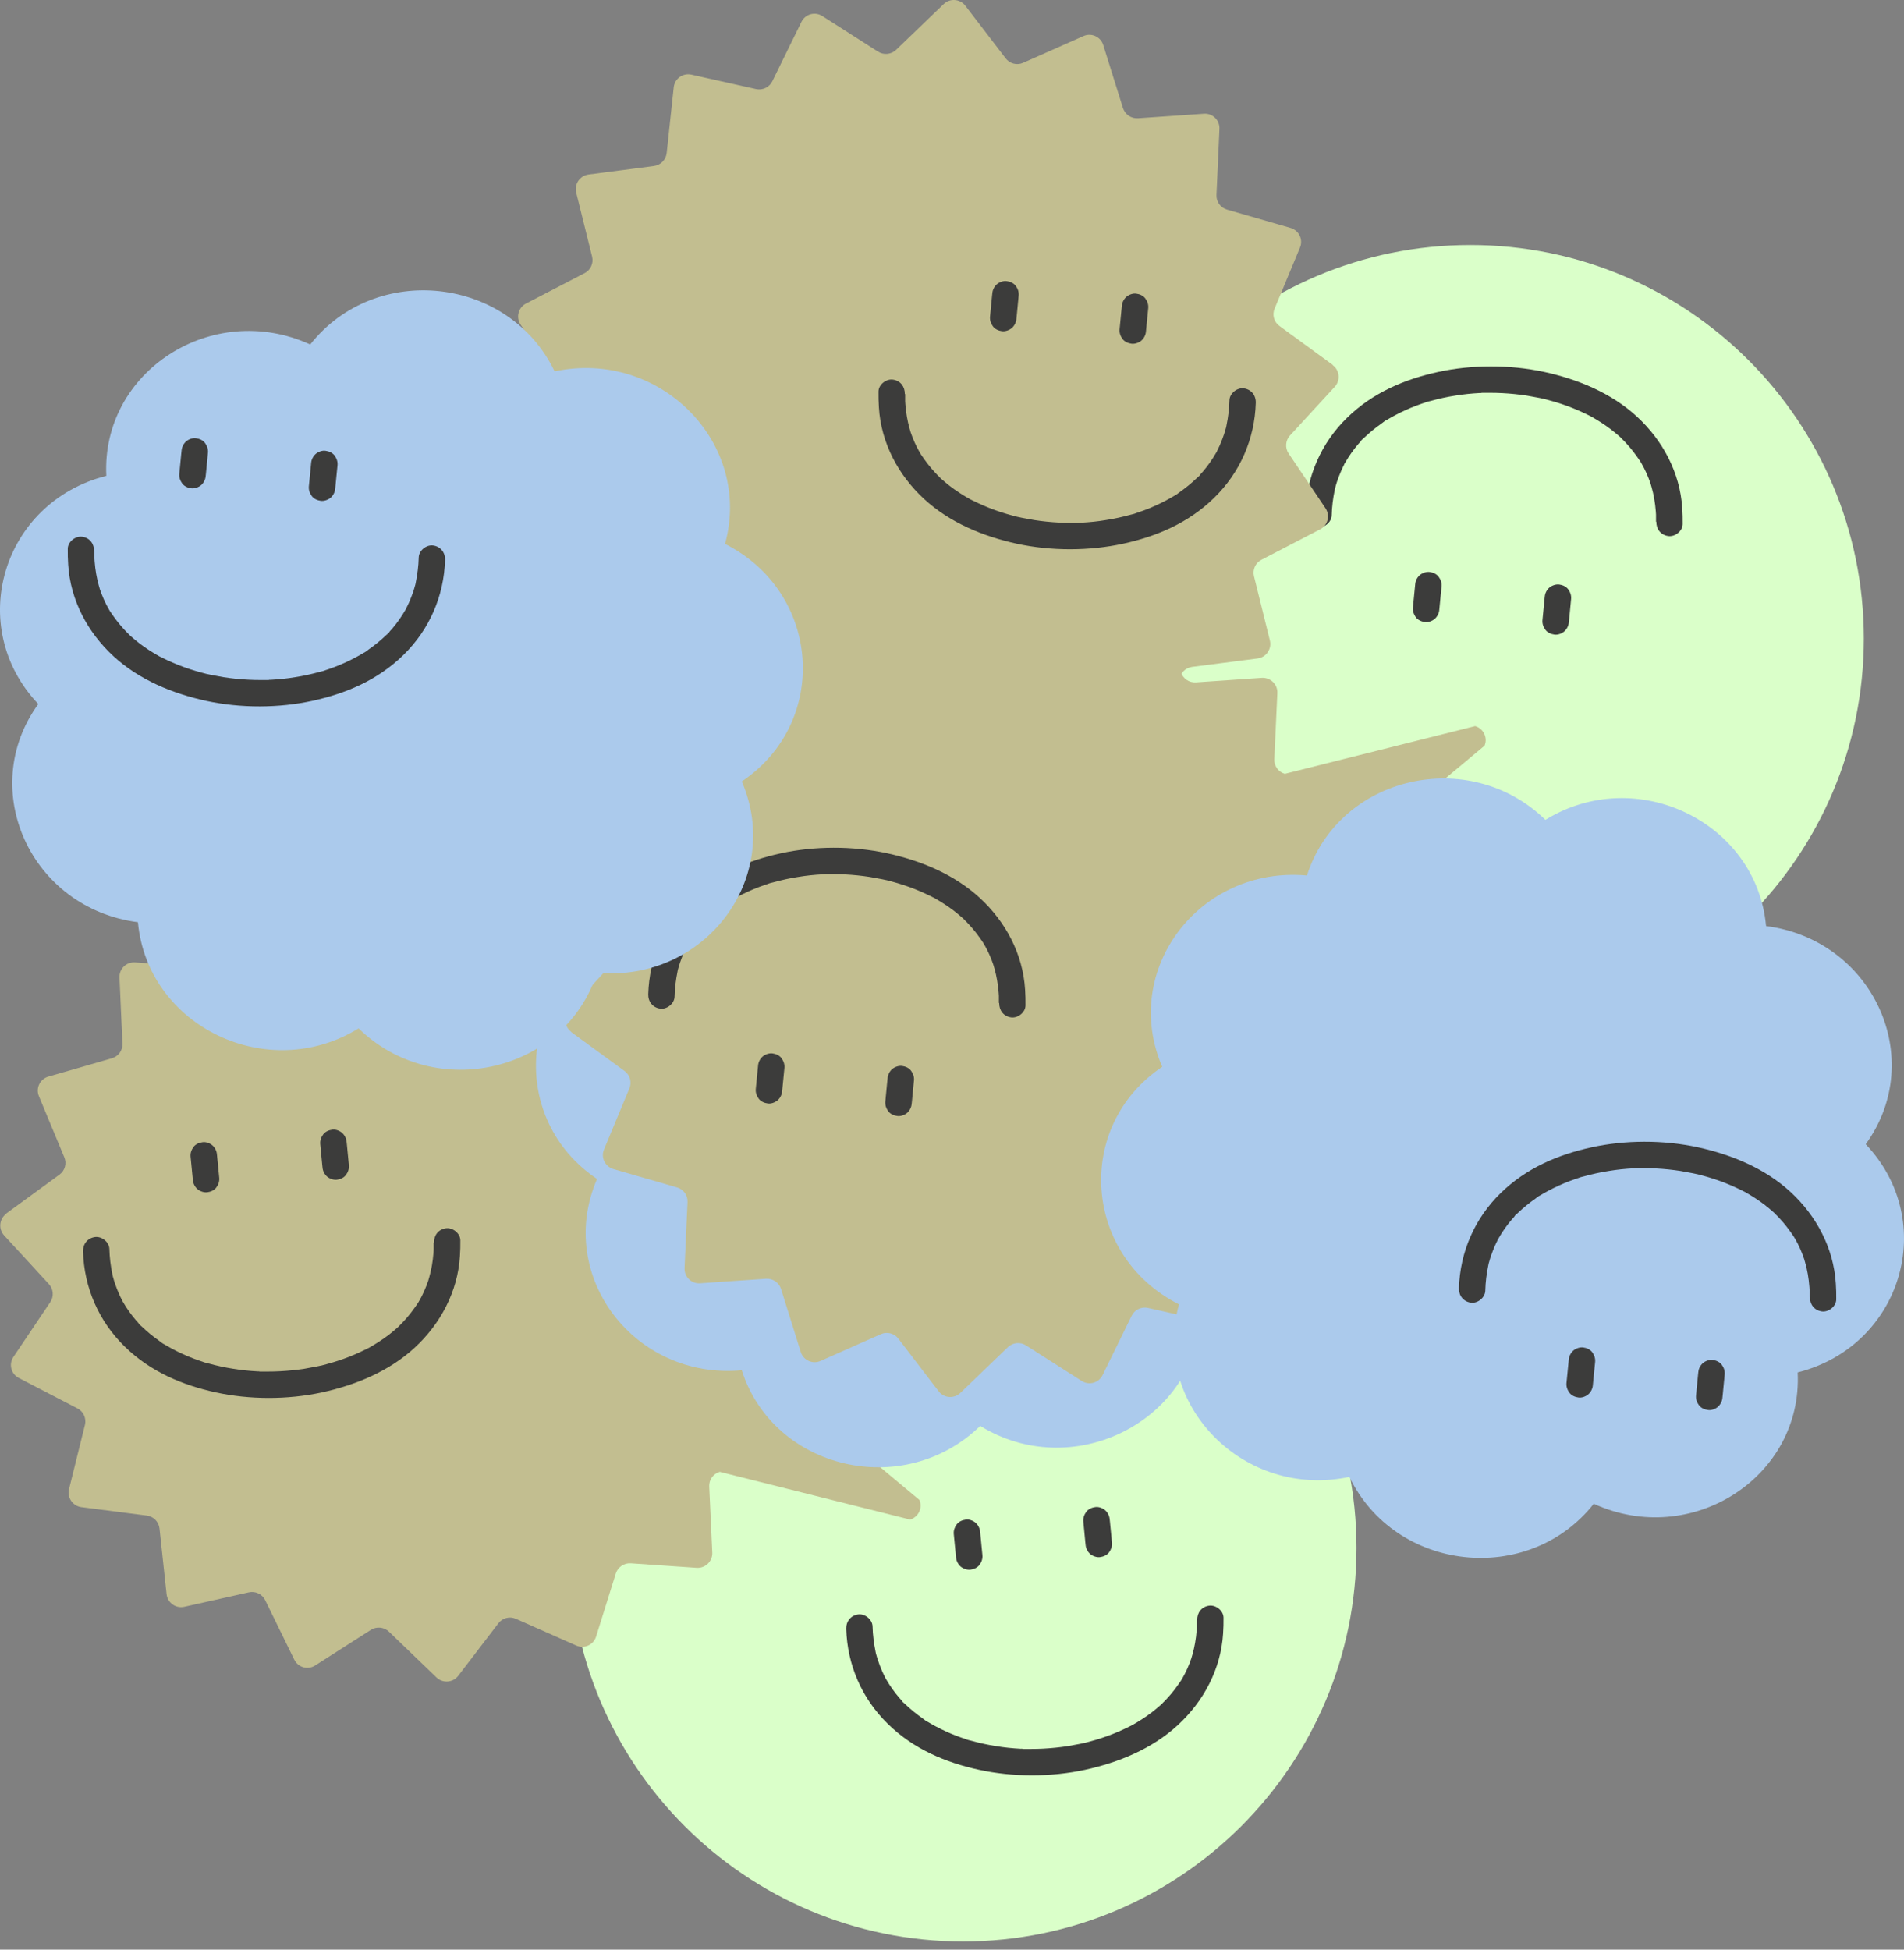 <svg xmlns="http://www.w3.org/2000/svg" width="126" height="129" viewBox="0 0 126 129" fill="none"><rect x="0" y="0" width="126" height="129" fill="#808080" stroke="none"/><path d="M63.727 128.459C49.348 128.459 37.686 116.804 37.686 102.418C37.686 97.155 39.262 92.269 41.945 88.17L36.167 76.809L48.372 81.423C52.679 78.265 57.977 76.376 63.727 76.376C78.107 76.376 89.768 88.031 89.768 102.418C89.768 116.797 78.114 128.459 63.727 128.459Z" fill="#DAFFC9"></path><path d="M71.691 100.672L71.823 102.045L71.844 102.241C71.865 102.464 71.984 102.687 72.158 102.833C72.332 102.972 72.583 103.056 72.799 103.028C73.015 103 73.252 102.903 73.392 102.715C73.531 102.526 73.608 102.31 73.587 102.073L73.454 100.7L73.433 100.505C73.413 100.282 73.294 100.059 73.12 99.912C72.946 99.773 72.695 99.683 72.479 99.717C72.263 99.745 72.025 99.843 71.886 100.031C71.747 100.219 71.67 100.435 71.691 100.672Z" fill="#3C3C3B"></path><path d="M63.117 101.502L63.27 103.07C63.291 103.293 63.41 103.516 63.584 103.662C63.758 103.802 64.009 103.886 64.225 103.858C64.442 103.83 64.678 103.732 64.818 103.544C64.957 103.356 65.034 103.14 65.013 102.903L64.86 101.334C64.839 101.111 64.72 100.888 64.546 100.742C64.372 100.603 64.121 100.512 63.905 100.547C63.689 100.575 63.452 100.672 63.312 100.86C63.173 101.049 63.096 101.265 63.117 101.502Z" fill="#3C3C3B"></path><path d="M79.205 107.203C79.205 107.343 79.205 107.489 79.205 107.636C79.205 107.67 79.205 107.705 79.205 107.74C79.205 107.726 79.219 107.517 79.205 107.663C79.205 107.733 79.198 107.803 79.191 107.872C79.17 108.151 79.135 108.43 79.086 108.709C79.044 108.967 78.981 109.225 78.912 109.476C78.898 109.538 78.877 109.601 78.856 109.664C78.828 109.768 78.919 109.483 78.884 109.587C78.87 109.615 78.863 109.65 78.856 109.678C78.814 109.803 78.765 109.936 78.717 110.061C78.626 110.298 78.522 110.521 78.41 110.744C78.354 110.849 78.298 110.953 78.243 111.051C78.215 111.107 78.18 111.155 78.145 111.211C78.131 111.239 78.11 111.267 78.096 111.288C78.047 111.379 78.208 111.114 78.131 111.232C77.852 111.643 77.56 112.034 77.218 112.396C77.134 112.487 77.051 112.577 76.96 112.661C76.925 112.703 76.87 112.766 76.828 112.794C76.828 112.794 76.995 112.64 76.89 112.738C76.862 112.766 76.835 112.794 76.807 112.814C76.619 112.982 76.423 113.142 76.228 113.295C75.817 113.609 75.378 113.888 74.925 114.146C74.737 114.25 75.015 114.097 74.911 114.153C74.862 114.181 74.813 114.202 74.757 114.229C74.632 114.292 74.507 114.355 74.381 114.411C74.144 114.522 73.9 114.627 73.656 114.724C73.147 114.926 72.632 115.094 72.109 115.233C71.983 115.268 71.865 115.296 71.739 115.331C71.614 115.359 71.942 115.289 71.719 115.331C71.642 115.345 71.572 115.366 71.495 115.38C71.217 115.435 70.945 115.484 70.666 115.533C70.122 115.616 69.579 115.672 69.028 115.7C68.756 115.714 68.477 115.721 68.205 115.721C68.066 115.721 67.934 115.721 67.794 115.721C67.759 115.721 67.725 115.721 67.69 115.721C67.578 115.721 67.704 115.686 67.773 115.721C67.731 115.693 67.592 115.714 67.543 115.707C67 115.679 66.449 115.623 65.912 115.533C65.368 115.449 64.832 115.331 64.302 115.184C64.177 115.149 64.037 115.129 63.919 115.073C64.044 115.129 64.051 115.115 63.919 115.073C63.849 115.052 63.779 115.024 63.71 115.003C63.459 114.919 63.215 114.822 62.971 114.724C62.49 114.522 62.016 114.292 61.563 114.027C61.507 113.992 61.451 113.965 61.395 113.93C61.27 113.853 61.291 113.895 61.402 113.93C61.284 113.888 61.151 113.769 61.047 113.693C60.838 113.546 60.643 113.4 60.447 113.24C60.252 113.079 60.071 112.919 59.89 112.745C59.813 112.675 59.674 112.57 59.632 112.48C59.674 112.577 59.751 112.612 59.646 112.487C59.604 112.438 59.555 112.382 59.507 112.333C59.179 111.95 58.886 111.539 58.635 111.1C58.614 111.058 58.566 111.002 58.559 110.96C58.607 111.176 58.607 111.051 58.559 110.953C58.496 110.835 58.44 110.709 58.384 110.591C58.28 110.347 58.182 110.103 58.099 109.852C58.064 109.734 58.022 109.615 57.994 109.504C57.973 109.441 57.959 109.378 57.945 109.308C57.896 109.113 57.987 109.504 57.938 109.267C57.882 109.002 57.841 108.73 57.806 108.458C57.771 108.186 57.75 107.893 57.743 107.608C57.729 107.148 57.234 106.757 56.788 106.82C56.293 106.89 55.986 107.287 56.001 107.775C56.07 110.166 57.039 112.389 58.754 114.062C60.461 115.735 62.58 116.62 64.79 117.101C67 117.582 69.516 117.596 71.809 117.101C74.04 116.613 76.249 115.707 77.95 114.139C79.651 112.57 80.794 110.438 80.94 108.089C80.961 107.733 80.975 107.385 80.968 107.029C80.961 106.569 80.459 106.179 80.013 106.241C79.511 106.311 79.219 106.708 79.225 107.196V107.182L79.205 107.203Z" fill="#3C3C3B"></path><path d="M0.4 80.301L3.934 77.722C4.296 77.458 4.429 76.984 4.254 76.572L2.575 72.53C2.351 72 2.644 71.393 3.202 71.233L7.405 70.02C7.837 69.895 8.123 69.498 8.102 69.051L7.907 64.681C7.879 64.103 8.36 63.636 8.938 63.677L13.302 63.977C13.748 64.005 14.152 63.726 14.292 63.301L15.595 59.133C15.769 58.582 16.383 58.303 16.905 58.54L20.899 60.311C21.311 60.492 21.785 60.366 22.056 60.011L24.719 56.533C25.068 56.073 25.744 56.024 26.155 56.421L29.306 59.453C29.626 59.76 30.121 59.809 30.497 59.572L34.185 57.216C34.673 56.902 35.321 57.083 35.572 57.606L37.496 61.531C37.691 61.928 38.137 62.144 38.576 62.046L42.849 61.091C43.413 60.966 43.957 61.356 44.02 61.928L44.487 66.277C44.536 66.723 44.877 67.072 45.323 67.135L49.659 67.699C50.23 67.776 50.607 68.326 50.474 68.891L49.422 73.136C49.317 73.568 49.519 74.021 49.917 74.223L53.799 76.238C54.308 76.503 54.475 77.158 54.155 77.632L51.715 81.263C51.464 81.633 51.506 82.128 51.806 82.455L54.768 85.669C55.158 86.094 55.096 86.763 54.629 87.105L51.095 89.683C50.732 89.948 50.6 90.422 50.774 90.834L60.846 99.247C61.069 99.776 60.776 100.383 60.226 100.543L47.63 97.386C47.198 97.511 46.913 97.908 46.934 98.355L47.136 102.725C47.163 103.303 46.682 103.77 46.104 103.736L41.741 103.436C41.294 103.408 40.89 103.687 40.751 104.112L39.447 108.287C39.273 108.838 38.66 109.117 38.137 108.88L34.136 107.109C33.725 106.928 33.251 107.053 32.979 107.409L30.323 110.88C29.975 111.34 29.299 111.389 28.887 110.992L25.737 107.96C25.416 107.653 24.921 107.604 24.545 107.841L20.858 110.197C20.37 110.511 19.721 110.329 19.471 109.807L17.547 105.875C17.352 105.478 16.905 105.262 16.466 105.36L12.194 106.315C11.629 106.44 11.085 106.05 11.023 105.478L10.556 101.136C10.507 100.69 10.165 100.341 9.719 100.278L5.384 99.721C4.812 99.644 4.429 99.093 4.568 98.529L5.621 94.277C5.725 93.845 5.523 93.392 5.126 93.189L1.243 91.175C0.727 90.91 0.567 90.255 0.888 89.781L3.327 86.156C3.578 85.787 3.536 85.292 3.237 84.965L0.274 81.744C-0.116 81.319 -0.053 80.65 0.414 80.308L0.4 80.301Z" fill="#C2BE90"></path><path d="M21.192 75.701L21.324 77.074L21.345 77.269C21.366 77.493 21.484 77.716 21.659 77.862C21.833 78.001 22.084 78.085 22.3 78.057C22.516 78.029 22.753 77.932 22.892 77.743C23.032 77.555 23.108 77.339 23.088 77.102L22.955 75.729L22.934 75.534C22.913 75.311 22.795 75.088 22.62 74.941C22.446 74.802 22.195 74.711 21.979 74.746C21.763 74.774 21.526 74.872 21.387 75.06C21.247 75.248 21.171 75.464 21.192 75.701Z" fill="#3C3C3B"></path><path d="M12.612 76.531L12.765 78.099C12.786 78.322 12.905 78.545 13.079 78.691C13.253 78.831 13.504 78.914 13.72 78.886C13.936 78.859 14.173 78.761 14.313 78.573C14.452 78.385 14.529 78.168 14.508 77.932L14.354 76.363C14.334 76.14 14.215 75.917 14.041 75.771C13.867 75.631 13.616 75.541 13.399 75.576C13.183 75.603 12.946 75.701 12.807 75.889C12.668 76.078 12.591 76.293 12.612 76.531Z" fill="#3C3C3B"></path><path d="M28.699 82.232C28.699 82.372 28.699 82.518 28.699 82.664C28.699 82.699 28.699 82.734 28.699 82.769C28.699 82.755 28.713 82.546 28.699 82.692C28.699 82.762 28.692 82.832 28.685 82.901C28.664 83.18 28.63 83.459 28.581 83.738C28.539 83.996 28.476 84.254 28.406 84.505C28.392 84.567 28.372 84.63 28.351 84.693C28.323 84.797 28.413 84.511 28.379 84.616C28.365 84.644 28.358 84.679 28.351 84.707C28.309 84.832 28.26 84.965 28.211 85.09C28.121 85.327 28.016 85.55 27.905 85.773C27.849 85.878 27.793 85.982 27.737 86.08C27.709 86.136 27.675 86.184 27.64 86.24C27.626 86.268 27.605 86.296 27.591 86.317C27.542 86.407 27.702 86.143 27.626 86.261C27.347 86.672 27.054 87.063 26.713 87.425C26.629 87.516 26.545 87.606 26.455 87.69C26.42 87.732 26.364 87.795 26.322 87.822C26.322 87.822 26.49 87.669 26.385 87.767C26.357 87.794 26.329 87.822 26.301 87.843C26.113 88.011 25.918 88.171 25.723 88.324C25.312 88.638 24.872 88.917 24.419 89.175C24.231 89.279 24.51 89.126 24.405 89.182C24.357 89.21 24.308 89.23 24.252 89.258C24.127 89.321 24.001 89.384 23.876 89.439C23.639 89.551 23.395 89.656 23.151 89.753C22.642 89.955 22.126 90.123 21.603 90.262C21.478 90.297 21.36 90.325 21.234 90.36C21.108 90.388 21.436 90.318 21.213 90.36C21.136 90.374 21.067 90.394 20.99 90.408C20.711 90.464 20.439 90.513 20.161 90.562C19.617 90.645 19.073 90.701 18.523 90.729C18.251 90.743 17.972 90.75 17.7 90.75C17.561 90.75 17.428 90.75 17.289 90.75C17.254 90.75 17.219 90.75 17.184 90.75C17.073 90.75 17.198 90.715 17.268 90.75C17.226 90.722 17.087 90.743 17.038 90.736C16.494 90.708 15.944 90.652 15.407 90.562C14.863 90.478 14.326 90.36 13.797 90.213C13.671 90.178 13.532 90.157 13.413 90.102C13.539 90.157 13.546 90.144 13.413 90.102C13.344 90.081 13.274 90.053 13.204 90.032C12.953 89.948 12.709 89.851 12.465 89.753C11.984 89.551 11.51 89.321 11.057 89.056C11.002 89.021 10.946 88.993 10.89 88.959C10.765 88.882 10.786 88.924 10.897 88.959C10.779 88.917 10.646 88.798 10.542 88.722C10.332 88.575 10.137 88.429 9.942 88.269C9.747 88.108 9.566 87.948 9.385 87.774C9.308 87.704 9.168 87.599 9.127 87.509C9.168 87.606 9.245 87.641 9.141 87.516C9.099 87.467 9.05 87.411 9.001 87.362C8.674 86.979 8.381 86.568 8.13 86.129C8.109 86.087 8.06 86.031 8.053 85.989C8.102 86.205 8.102 86.08 8.053 85.982C7.99 85.864 7.935 85.738 7.879 85.62C7.774 85.376 7.677 85.132 7.593 84.881C7.558 84.763 7.516 84.644 7.489 84.532C7.468 84.47 7.454 84.407 7.44 84.337C7.391 84.142 7.482 84.532 7.433 84.296C7.377 84.031 7.335 83.759 7.3 83.487C7.266 83.215 7.245 82.922 7.238 82.636C7.224 82.177 6.729 81.786 6.283 81.849C5.788 81.919 5.481 82.316 5.495 82.804C5.565 85.195 6.534 87.418 8.248 89.091C9.956 90.764 12.075 91.649 14.285 92.13C16.494 92.611 19.011 92.625 21.304 92.13C23.534 91.642 25.744 90.736 27.445 89.168C29.145 87.599 30.288 85.466 30.435 83.118C30.456 82.762 30.47 82.413 30.463 82.058C30.456 81.598 29.954 81.208 29.508 81.27C29.006 81.34 28.713 81.737 28.72 82.225V82.211L28.699 82.232Z" fill="#3C3C3B"></path><path d="M68.067 49.096C74.543 46.133 81.903 50.873 81.562 57.788C88.462 59.537 90.916 67.769 86.065 72.885C90.156 78.531 86.559 86.407 79.471 87.321C78.836 94.221 70.876 98.048 64.868 94.347C59.814 99.268 51.199 97.26 49.087 90.666C41.971 91.308 36.743 84.407 39.51 78.008C33.662 74.077 34.268 65.497 40.618 62.29C38.778 55.62 44.926 49.388 51.896 50.873C54.921 44.586 63.746 43.617 68.067 49.096Z" fill="#ABCAEC"></path><path d="M74.835 56.254L74.968 57.627L74.989 57.822C75.01 58.045 75.128 58.268 75.302 58.415C75.477 58.554 75.728 58.638 75.944 58.61C76.16 58.582 76.397 58.484 76.536 58.296C76.676 58.108 76.752 57.892 76.731 57.655L76.599 56.282L76.578 56.087C76.557 55.864 76.439 55.641 76.264 55.494C76.09 55.355 75.839 55.264 75.623 55.299C75.407 55.327 75.17 55.424 75.031 55.613C74.891 55.801 74.814 56.017 74.835 56.254Z" fill="#3C3C3B"></path><path d="M66.262 57.077L66.415 58.645C66.436 58.868 66.555 59.091 66.729 59.237C66.903 59.377 67.154 59.46 67.37 59.432C67.586 59.404 67.823 59.307 67.963 59.119C68.102 58.931 68.179 58.715 68.158 58.477L68.004 56.909C67.984 56.686 67.865 56.463 67.691 56.317C67.517 56.177 67.266 56.087 67.05 56.121C66.834 56.149 66.597 56.247 66.457 56.435C66.318 56.623 66.241 56.84 66.262 57.077Z" fill="#3C3C3B"></path><path d="M82.35 62.778C82.35 62.917 82.35 63.064 82.35 63.21C82.35 63.245 82.35 63.28 82.35 63.315C82.35 63.301 82.364 63.092 82.35 63.238C82.35 63.308 82.343 63.378 82.336 63.447C82.315 63.726 82.28 64.005 82.232 64.284C82.19 64.542 82.127 64.799 82.057 65.05C82.043 65.113 82.022 65.176 82.002 65.239C81.974 65.343 82.064 65.057 82.029 65.162C82.016 65.19 82.008 65.225 82.002 65.253C81.96 65.378 81.911 65.51 81.862 65.636C81.772 65.873 81.667 66.096 81.555 66.319C81.5 66.424 81.444 66.528 81.388 66.626C81.36 66.681 81.325 66.73 81.291 66.786C81.277 66.814 81.256 66.842 81.242 66.863C81.193 66.953 81.353 66.689 81.277 66.807C80.998 67.218 80.705 67.609 80.364 67.971C80.28 68.062 80.196 68.152 80.106 68.236C80.071 68.278 80.015 68.34 79.973 68.368C79.973 68.368 80.141 68.215 80.036 68.313C80.008 68.34 79.98 68.368 79.952 68.389C79.764 68.556 79.569 68.717 79.374 68.87C78.963 69.184 78.523 69.463 78.07 69.721C77.882 69.825 78.161 69.672 78.056 69.728C78.008 69.755 77.959 69.776 77.903 69.804C77.778 69.867 77.652 69.93 77.527 69.985C77.29 70.097 77.046 70.201 76.802 70.299C76.293 70.501 75.777 70.668 75.254 70.808C75.129 70.843 75.01 70.871 74.885 70.906C74.759 70.933 75.087 70.864 74.864 70.906C74.787 70.919 74.718 70.94 74.641 70.954C74.362 71.01 74.09 71.059 73.811 71.108C73.268 71.191 72.724 71.247 72.173 71.275C71.902 71.289 71.623 71.296 71.351 71.296C71.212 71.296 71.079 71.296 70.94 71.296C70.905 71.296 70.87 71.296 70.835 71.296C70.724 71.296 70.849 71.261 70.919 71.296C70.877 71.268 70.738 71.289 70.689 71.282C70.145 71.254 69.594 71.198 69.058 71.108C68.514 71.024 67.977 70.906 67.448 70.759C67.322 70.724 67.183 70.703 67.064 70.648C67.19 70.703 67.197 70.689 67.064 70.648C66.995 70.627 66.925 70.599 66.855 70.578C66.604 70.494 66.36 70.397 66.116 70.299C65.635 70.097 65.161 69.867 64.708 69.602C64.653 69.567 64.597 69.539 64.541 69.504C64.415 69.428 64.436 69.47 64.548 69.504C64.429 69.463 64.297 69.344 64.192 69.267C63.983 69.121 63.788 68.975 63.593 68.814C63.398 68.654 63.217 68.494 63.035 68.32C62.959 68.25 62.819 68.145 62.778 68.055C62.819 68.152 62.896 68.187 62.791 68.062C62.75 68.013 62.701 67.957 62.652 67.908C62.324 67.525 62.032 67.114 61.781 66.674C61.76 66.633 61.711 66.577 61.704 66.535C61.753 66.751 61.753 66.626 61.704 66.528C61.641 66.41 61.586 66.284 61.53 66.166C61.425 65.922 61.328 65.678 61.244 65.427C61.209 65.308 61.167 65.19 61.139 65.078C61.119 65.016 61.105 64.953 61.091 64.883C61.042 64.688 61.133 65.078 61.084 64.841C61.028 64.576 60.986 64.305 60.951 64.033C60.916 63.761 60.895 63.468 60.889 63.182C60.875 62.722 60.38 62.332 59.934 62.395C59.439 62.465 59.132 62.862 59.146 63.35C59.216 65.74 60.184 67.964 61.899 69.637C63.607 71.31 65.726 72.195 67.936 72.676C70.145 73.157 72.661 73.171 74.955 72.676C77.185 72.188 79.395 71.282 81.095 69.714C82.796 68.145 83.939 66.012 84.086 63.663C84.107 63.308 84.121 62.959 84.114 62.604C84.107 62.144 83.605 61.754 83.159 61.816C82.657 61.886 82.364 62.283 82.371 62.771V62.757L82.35 62.778Z" fill="#3C3C3B"></path><path d="M101.17 23.556C101.17 23.696 101.17 23.842 101.17 23.988C101.17 24.023 101.17 24.058 101.17 24.093C101.17 24.079 101.184 23.87 101.17 24.016C101.17 24.086 101.163 24.156 101.156 24.225C101.135 24.504 101.1 24.783 101.051 25.062C101.01 25.32 100.947 25.578 100.877 25.829C100.863 25.891 100.842 25.954 100.821 26.017C100.793 26.121 100.884 25.836 100.849 25.94C100.835 25.968 100.828 26.003 100.821 26.031C100.78 26.156 100.731 26.289 100.682 26.414C100.591 26.651 100.487 26.874 100.375 27.097C100.32 27.202 100.264 27.306 100.208 27.404C100.18 27.46 100.145 27.508 100.11 27.564C100.096 27.592 100.076 27.62 100.062 27.641C100.013 27.732 100.173 27.467 100.096 27.585C99.818 27.996 99.525 28.387 99.183 28.749C99.1 28.84 99.016 28.93 98.925 29.014C98.891 29.056 98.835 29.119 98.793 29.146C98.793 29.146 98.96 28.993 98.856 29.091C98.828 29.119 98.8 29.146 98.772 29.167C98.584 29.335 98.389 29.495 98.194 29.648C97.782 29.962 97.343 30.241 96.89 30.499C96.702 30.603 96.981 30.45 96.876 30.506C96.827 30.534 96.779 30.555 96.723 30.582C96.597 30.645 96.472 30.708 96.347 30.764C96.109 30.875 95.865 30.98 95.621 31.077C95.113 31.279 94.597 31.447 94.074 31.586C93.949 31.621 93.83 31.649 93.705 31.684C93.579 31.712 93.907 31.642 93.684 31.684C93.607 31.698 93.537 31.718 93.461 31.732C93.182 31.788 92.91 31.837 92.631 31.886C92.088 31.969 91.544 32.025 90.993 32.053C90.721 32.067 90.443 32.074 90.171 32.074C90.031 32.074 89.899 32.074 89.76 32.074C89.725 32.074 89.69 32.074 89.655 32.074C89.543 32.074 89.669 32.039 89.739 32.074C89.697 32.046 89.557 32.067 89.509 32.06C88.965 32.032 88.414 31.976 87.877 31.886C87.334 31.802 86.797 31.684 86.267 31.537C86.142 31.502 86.002 31.482 85.884 31.426C86.01 31.482 86.016 31.468 85.884 31.426C85.814 31.405 85.745 31.377 85.675 31.356C85.424 31.272 85.18 31.175 84.936 31.077C84.455 30.875 83.981 30.645 83.528 30.38C83.472 30.345 83.417 30.317 83.361 30.283C83.235 30.206 83.256 30.248 83.368 30.283C83.249 30.241 83.117 30.122 83.012 30.046C82.803 29.899 82.608 29.753 82.413 29.593C82.218 29.432 82.036 29.272 81.855 29.098C81.778 29.028 81.639 28.923 81.597 28.833C81.639 28.93 81.716 28.965 81.611 28.84C81.569 28.791 81.521 28.735 81.472 28.686C81.144 28.303 80.852 27.892 80.601 27.453C80.58 27.411 80.531 27.355 80.524 27.313C80.573 27.529 80.573 27.404 80.524 27.306C80.461 27.188 80.405 27.062 80.35 26.944C80.245 26.7 80.147 26.456 80.064 26.205C80.029 26.087 79.987 25.968 79.959 25.857C79.938 25.794 79.924 25.731 79.91 25.661C79.862 25.466 79.952 25.857 79.903 25.619C79.848 25.355 79.806 25.083 79.771 24.811C79.736 24.539 79.715 24.246 79.708 23.961C79.694 23.5 79.2 23.11 78.753 23.173C78.258 23.243 77.952 23.64 77.966 24.128C78.035 26.519 79.004 28.742 80.719 30.415C82.427 32.088 84.546 32.973 86.755 33.454C88.965 33.935 91.481 33.949 93.774 33.454C96.005 32.966 98.215 32.06 99.915 30.492C101.616 28.923 102.759 26.791 102.905 24.442C102.926 24.086 102.94 23.738 102.933 23.382C102.926 22.922 102.425 22.532 101.978 22.594C101.477 22.664 101.184 23.061 101.191 23.549V23.535L101.17 23.556Z" fill="#3C3C3B"></path><path d="M97.301 16.21C82.921 16.21 71.26 27.864 71.26 42.251C71.26 47.513 72.835 52.399 75.519 56.498L69.74 67.859L81.945 63.245C86.253 66.403 91.55 68.292 97.301 68.292C111.681 68.292 123.342 56.637 123.342 42.251C123.342 27.871 111.688 16.21 97.301 16.21Z" fill="#DAFFC9"></path><path d="M102.075 41.031L102.208 39.658L102.229 39.462C102.25 39.239 102.368 39.016 102.542 38.87C102.717 38.731 102.968 38.647 103.184 38.675C103.4 38.703 103.637 38.8 103.776 38.989C103.916 39.177 103.992 39.393 103.971 39.63L103.839 41.003L103.818 41.198C103.797 41.421 103.679 41.644 103.504 41.791C103.33 41.93 103.079 42.021 102.863 41.986C102.647 41.958 102.41 41.86 102.271 41.672C102.131 41.484 102.055 41.268 102.075 41.031Z" fill="#3C3C3B"></path><path d="M93.502 40.201L93.656 38.633C93.676 38.41 93.795 38.187 93.969 38.041C94.143 37.901 94.394 37.818 94.611 37.845C94.826 37.873 95.064 37.971 95.203 38.159C95.342 38.347 95.419 38.563 95.398 38.8L95.245 40.369C95.224 40.592 95.105 40.815 94.931 40.961C94.757 41.1 94.506 41.191 94.29 41.156C94.074 41.128 93.837 41.031 93.697 40.843C93.558 40.654 93.481 40.438 93.502 40.201Z" fill="#3C3C3B"></path><path d="M109.589 34.507C109.589 34.367 109.589 34.221 109.589 34.074C109.589 34.04 109.589 34.005 109.589 33.97C109.589 33.984 109.603 34.193 109.589 34.047C109.589 33.977 109.582 33.907 109.575 33.837C109.554 33.559 109.519 33.28 109.471 33.001C109.429 32.743 109.366 32.485 109.296 32.234C109.282 32.172 109.261 32.109 109.241 32.046C109.213 31.942 109.303 32.227 109.268 32.123C109.255 32.095 109.248 32.06 109.241 32.032C109.199 31.907 109.15 31.774 109.101 31.649C109.011 31.412 108.906 31.189 108.794 30.966C108.739 30.861 108.683 30.757 108.627 30.659C108.599 30.603 108.564 30.554 108.53 30.499C108.516 30.471 108.495 30.443 108.481 30.422C108.432 30.331 108.592 30.596 108.516 30.478C108.237 30.067 107.944 29.676 107.603 29.314C107.519 29.223 107.435 29.133 107.345 29.049C107.31 29.007 107.254 28.944 107.212 28.916C107.212 28.916 107.379 29.07 107.275 28.972C107.247 28.944 107.219 28.916 107.191 28.895C107.003 28.728 106.808 28.568 106.613 28.415C106.202 28.101 105.762 27.822 105.309 27.564C105.121 27.46 105.4 27.613 105.295 27.557C105.247 27.529 105.198 27.508 105.142 27.48C105.017 27.418 104.891 27.355 104.766 27.299C104.529 27.188 104.285 27.083 104.041 26.986C103.532 26.784 103.016 26.616 102.493 26.477C102.368 26.442 102.249 26.414 102.124 26.379C101.998 26.351 102.326 26.421 102.103 26.379C102.026 26.365 101.957 26.344 101.88 26.33C101.601 26.275 101.329 26.226 101.05 26.177C100.507 26.093 99.963 26.038 99.412 26.01C99.141 25.996 98.862 25.989 98.59 25.989C98.451 25.989 98.318 25.989 98.179 25.989C98.144 25.989 98.109 25.989 98.074 25.989C97.963 25.989 98.088 26.024 98.158 25.989C98.116 26.017 97.977 25.996 97.928 26.003C97.384 26.031 96.833 26.087 96.297 26.177C95.753 26.261 95.216 26.379 94.687 26.526C94.561 26.56 94.422 26.581 94.303 26.637C94.429 26.581 94.436 26.595 94.303 26.637C94.234 26.658 94.164 26.686 94.094 26.707C93.843 26.791 93.599 26.888 93.355 26.986C92.874 27.188 92.4 27.418 91.947 27.683C91.891 27.718 91.836 27.745 91.78 27.78C91.654 27.857 91.675 27.815 91.787 27.78C91.668 27.822 91.536 27.941 91.431 28.017C91.222 28.164 91.027 28.31 90.832 28.47C90.637 28.631 90.456 28.791 90.274 28.965C90.198 29.035 90.058 29.139 90.016 29.23C90.058 29.133 90.135 29.098 90.03 29.223C89.989 29.272 89.94 29.328 89.891 29.376C89.563 29.76 89.271 30.171 89.02 30.61C88.999 30.652 88.95 30.708 88.943 30.75C88.992 30.534 88.992 30.659 88.943 30.757C88.88 30.875 88.825 31 88.769 31.119C88.664 31.363 88.567 31.607 88.483 31.858C88.448 31.976 88.406 32.095 88.379 32.206C88.358 32.269 88.344 32.332 88.33 32.401C88.281 32.597 88.371 32.206 88.323 32.443C88.267 32.708 88.225 32.98 88.19 33.252C88.155 33.524 88.135 33.816 88.128 34.102C88.114 34.562 87.619 34.953 87.173 34.89C86.678 34.82 86.371 34.423 86.385 33.935C86.455 31.544 87.424 29.321 89.138 27.648C90.846 25.975 92.965 25.09 95.174 24.609C97.384 24.128 99.9 24.114 102.194 24.609C104.424 25.097 106.634 26.003 108.334 27.571C110.035 29.139 111.178 31.272 111.325 33.621C111.346 33.977 111.36 34.325 111.353 34.681C111.346 35.141 110.844 35.531 110.398 35.468C109.896 35.399 109.603 35.002 109.61 34.514V34.528L109.589 34.507Z" fill="#3C3C3B"></path><path d="M37.795 68.285L41.329 70.864C41.692 71.129 41.824 71.603 41.65 72.014L39.97 76.057C39.747 76.586 40.04 77.193 40.597 77.353L44.8 78.566C45.233 78.691 45.518 79.089 45.498 79.535L45.302 83.905C45.274 84.484 45.755 84.951 46.334 84.909L50.697 84.609C51.143 84.581 51.548 84.86 51.687 85.285L52.99 89.454C53.165 90.004 53.778 90.283 54.301 90.046L58.295 88.275C58.706 88.094 59.18 88.22 59.452 88.575L62.115 92.053C62.463 92.513 63.139 92.562 63.55 92.165L66.701 89.133C67.022 88.826 67.517 88.777 67.893 89.014L71.58 91.37C72.068 91.684 72.716 91.503 72.967 90.98L74.891 87.056C75.086 86.658 75.532 86.442 75.972 86.54L80.244 87.495C80.809 87.62 81.353 87.23 81.415 86.658L81.882 82.309C81.931 81.863 82.273 81.514 82.719 81.452L87.054 80.887C87.626 80.81 88.002 80.26 87.87 79.695L86.817 75.45C86.713 75.018 86.915 74.565 87.312 74.363L91.195 72.348C91.704 72.084 91.871 71.428 91.55 70.954L89.111 67.323C88.86 66.953 88.901 66.459 89.201 66.131L92.164 62.918C92.554 62.492 92.491 61.823 92.024 61.482L88.49 58.903C88.128 58.638 87.995 58.164 88.17 57.753L98.242 49.339C98.465 48.81 98.172 48.203 97.621 48.043L85.026 51.2C84.594 51.075 84.308 50.678 84.329 50.232L84.531 45.861C84.559 45.283 84.078 44.816 83.499 44.85L79.136 45.15C78.69 45.178 78.286 44.899 78.146 44.474L76.843 40.299C76.669 39.748 76.055 39.469 75.532 39.706L71.531 41.477C71.12 41.658 70.646 41.533 70.374 41.177L67.719 37.706C67.37 37.246 66.694 37.197 66.283 37.594L63.132 40.627C62.812 40.933 62.317 40.982 61.94 40.745L58.253 38.389C57.765 38.075 57.117 38.257 56.866 38.779L54.942 42.711C54.747 43.108 54.301 43.324 53.862 43.227L49.589 42.272C49.024 42.146 48.481 42.536 48.418 43.108L47.951 47.45C47.902 47.897 47.561 48.245 47.115 48.308L42.779 48.865C42.208 48.942 41.824 49.493 41.964 50.057L43.016 54.309C43.121 54.741 42.919 55.194 42.521 55.397L38.639 57.411C38.123 57.676 37.963 58.331 38.283 58.805L40.723 62.43C40.974 62.799 40.932 63.294 40.632 63.622L37.67 66.842C37.279 67.267 37.342 67.936 37.809 68.278L37.795 68.285Z" fill="#C2BE90"></path><path d="M58.588 72.885L58.72 71.512L58.741 71.317C58.762 71.094 58.88 70.871 59.055 70.724C59.229 70.585 59.48 70.501 59.696 70.529C59.912 70.557 60.149 70.654 60.288 70.843C60.428 71.031 60.505 71.247 60.483 71.484L60.351 72.857L60.33 73.052C60.309 73.275 60.191 73.498 60.017 73.645C59.842 73.784 59.591 73.875 59.375 73.84C59.159 73.812 58.922 73.715 58.783 73.526C58.643 73.338 58.567 73.122 58.588 72.885Z" fill="#3C3C3B"></path><path d="M50.015 72.056L50.168 70.487C50.189 70.264 50.307 70.041 50.482 69.895C50.656 69.755 50.907 69.672 51.123 69.7C51.339 69.728 51.576 69.825 51.715 70.013C51.855 70.201 51.931 70.418 51.911 70.655L51.757 72.223C51.736 72.446 51.618 72.669 51.444 72.815C51.269 72.955 51.018 73.045 50.802 73.01C50.586 72.983 50.349 72.885 50.21 72.697C50.07 72.509 49.994 72.293 50.015 72.056Z" fill="#3C3C3B"></path><path d="M66.102 66.354C66.102 66.215 66.102 66.068 66.102 65.922C66.102 65.887 66.102 65.852 66.102 65.817C66.102 65.831 66.116 66.04 66.102 65.894C66.102 65.824 66.095 65.754 66.088 65.685C66.067 65.406 66.032 65.127 65.983 64.848C65.942 64.591 65.879 64.333 65.809 64.082C65.795 64.019 65.774 63.956 65.753 63.893C65.725 63.789 65.816 64.075 65.781 63.97C65.767 63.942 65.76 63.907 65.753 63.88C65.711 63.754 65.663 63.622 65.614 63.496C65.523 63.259 65.419 63.036 65.307 62.813C65.251 62.709 65.196 62.604 65.14 62.506C65.112 62.451 65.077 62.402 65.042 62.346C65.028 62.318 65.007 62.29 64.993 62.269C64.945 62.179 65.105 62.444 65.028 62.325C64.749 61.914 64.457 61.523 64.115 61.161C64.032 61.071 63.948 60.98 63.857 60.896C63.822 60.854 63.767 60.792 63.725 60.764C63.725 60.764 63.892 60.917 63.788 60.819C63.76 60.792 63.732 60.764 63.704 60.743C63.516 60.576 63.321 60.415 63.126 60.262C62.714 59.948 62.275 59.669 61.822 59.411C61.634 59.307 61.913 59.46 61.808 59.405C61.759 59.377 61.711 59.356 61.655 59.328C61.529 59.265 61.404 59.202 61.278 59.147C61.041 59.035 60.797 58.931 60.553 58.833C60.045 58.631 59.529 58.464 59.006 58.324C58.881 58.289 58.762 58.261 58.637 58.227C58.511 58.199 58.839 58.268 58.616 58.227C58.539 58.213 58.469 58.192 58.393 58.178C58.114 58.122 57.842 58.073 57.563 58.025C57.02 57.941 56.476 57.885 55.925 57.857C55.653 57.843 55.374 57.836 55.103 57.836C54.963 57.836 54.831 57.836 54.691 57.836C54.657 57.836 54.622 57.836 54.587 57.836C54.475 57.836 54.601 57.871 54.67 57.836C54.629 57.864 54.489 57.843 54.441 57.85C53.897 57.878 53.346 57.934 52.809 58.025C52.266 58.108 51.729 58.227 51.199 58.373C51.074 58.408 50.934 58.429 50.816 58.484C50.941 58.429 50.948 58.443 50.816 58.484C50.746 58.505 50.676 58.533 50.607 58.554C50.356 58.638 50.112 58.735 49.868 58.833C49.387 59.035 48.913 59.265 48.46 59.53C48.404 59.565 48.348 59.593 48.293 59.628C48.167 59.704 48.188 59.663 48.3 59.628C48.181 59.669 48.049 59.788 47.944 59.865C47.735 60.011 47.54 60.157 47.345 60.318C47.15 60.478 46.968 60.638 46.787 60.813C46.71 60.882 46.571 60.987 46.529 61.077C46.571 60.98 46.648 60.945 46.543 61.071C46.501 61.119 46.453 61.175 46.404 61.224C46.076 61.607 45.783 62.018 45.532 62.458C45.511 62.499 45.463 62.555 45.456 62.597C45.505 62.381 45.505 62.506 45.456 62.604C45.393 62.722 45.337 62.848 45.282 62.966C45.177 63.21 45.079 63.454 44.996 63.705C44.961 63.824 44.919 63.942 44.891 64.054C44.87 64.117 44.856 64.179 44.842 64.249C44.794 64.444 44.884 64.054 44.835 64.291C44.78 64.556 44.738 64.828 44.703 65.099C44.668 65.371 44.647 65.664 44.64 65.95C44.626 66.41 44.131 66.8 43.685 66.737C43.19 66.668 42.884 66.27 42.898 65.782C42.967 63.392 43.936 61.168 45.651 59.495C47.359 57.822 49.478 56.937 51.687 56.456C53.897 55.975 56.413 55.961 58.706 56.456C60.937 56.944 63.146 57.85 64.847 59.419C66.548 60.987 67.691 63.12 67.837 65.469C67.858 65.824 67.872 66.173 67.865 66.528C67.858 66.988 67.356 67.379 66.91 67.316C66.409 67.246 66.116 66.849 66.123 66.361V66.375L66.102 66.354Z" fill="#3C3C3B"></path><path d="M105.47 99.498C111.945 102.46 119.306 97.72 118.964 90.806C125.865 89.056 128.318 80.824 123.467 75.708C127.559 70.062 123.962 62.186 116.873 61.273C116.239 54.372 108.279 50.545 102.27 54.246C97.217 49.325 88.602 51.333 86.49 57.927C79.373 57.285 74.145 64.186 76.913 70.585C71.064 74.516 71.671 83.097 78.021 86.303C76.181 92.973 82.329 99.205 89.299 97.72C92.324 104.007 101.148 104.976 105.47 99.498Z" fill="#ABCAEC"></path><path d="M112.238 92.339L112.37 90.966L112.391 90.771C112.412 90.548 112.531 90.325 112.705 90.178C112.879 90.039 113.13 89.955 113.346 89.983C113.562 90.011 113.799 90.109 113.939 90.297C114.078 90.485 114.155 90.701 114.134 90.938L114.002 92.311L113.981 92.506C113.96 92.73 113.841 92.953 113.667 93.099C113.493 93.238 113.242 93.329 113.026 93.294C112.81 93.266 112.573 93.169 112.433 92.98C112.294 92.792 112.217 92.576 112.238 92.339Z" fill="#3C3C3B"></path><path d="M103.665 91.51L103.818 89.941C103.839 89.718 103.958 89.495 104.132 89.349C104.306 89.21 104.557 89.126 104.773 89.154C104.989 89.182 105.226 89.279 105.366 89.467C105.505 89.656 105.582 89.872 105.561 90.109L105.407 91.677C105.386 91.9 105.268 92.123 105.094 92.269C104.919 92.409 104.669 92.499 104.452 92.465C104.236 92.437 103.999 92.339 103.86 92.151C103.721 91.963 103.644 91.747 103.665 91.51Z" fill="#3C3C3B"></path><path d="M119.752 85.808C119.752 85.669 119.752 85.522 119.752 85.376C119.752 85.341 119.752 85.306 119.752 85.271C119.752 85.285 119.766 85.494 119.752 85.348C119.752 85.278 119.745 85.209 119.738 85.139C119.717 84.86 119.682 84.581 119.634 84.302C119.592 84.044 119.529 83.787 119.459 83.536C119.445 83.473 119.425 83.41 119.404 83.347C119.376 83.243 119.466 83.529 119.432 83.424C119.418 83.396 119.411 83.361 119.404 83.334C119.362 83.208 119.313 83.076 119.264 82.95C119.174 82.713 119.069 82.49 118.958 82.267C118.902 82.162 118.846 82.058 118.79 81.96C118.762 81.905 118.728 81.856 118.693 81.8C118.679 81.772 118.658 81.744 118.644 81.723C118.595 81.633 118.755 81.898 118.679 81.779C118.4 81.368 118.107 80.978 117.766 80.615C117.682 80.525 117.598 80.434 117.508 80.35C117.473 80.308 117.417 80.246 117.375 80.218C117.375 80.218 117.543 80.371 117.438 80.273C117.41 80.246 117.382 80.218 117.354 80.197C117.166 80.03 116.971 79.869 116.776 79.716C116.365 79.402 115.925 79.123 115.472 78.865C115.284 78.761 115.563 78.914 115.458 78.859C115.41 78.831 115.361 78.81 115.305 78.782C115.18 78.719 115.054 78.656 114.929 78.601C114.692 78.489 114.448 78.385 114.204 78.287C113.695 78.085 113.179 77.918 112.656 77.778C112.531 77.743 112.412 77.715 112.287 77.681C112.162 77.653 112.489 77.722 112.266 77.681C112.189 77.667 112.12 77.646 112.043 77.632C111.764 77.576 111.492 77.527 111.214 77.478C110.67 77.395 110.126 77.339 109.576 77.311C109.304 77.297 109.025 77.29 108.753 77.29C108.614 77.29 108.481 77.29 108.342 77.29C108.307 77.29 108.272 77.29 108.237 77.29C108.126 77.29 108.251 77.325 108.321 77.29C108.279 77.318 108.14 77.297 108.091 77.304C107.547 77.332 106.997 77.388 106.46 77.478C105.916 77.562 105.379 77.681 104.85 77.827C104.724 77.862 104.585 77.883 104.466 77.939C104.592 77.883 104.599 77.897 104.466 77.939C104.397 77.959 104.327 77.987 104.257 78.008C104.006 78.092 103.762 78.189 103.518 78.287C103.037 78.489 102.563 78.719 102.11 78.984C102.055 79.019 101.999 79.047 101.943 79.082C101.818 79.158 101.839 79.117 101.95 79.082C101.832 79.123 101.699 79.242 101.595 79.319C101.385 79.465 101.19 79.611 100.995 79.772C100.8 79.932 100.619 80.092 100.437 80.267C100.361 80.336 100.221 80.441 100.18 80.531C100.221 80.434 100.298 80.399 100.194 80.525C100.152 80.573 100.103 80.629 100.054 80.678C99.727 81.061 99.434 81.472 99.183 81.912C99.162 81.953 99.113 82.009 99.106 82.051C99.155 81.835 99.155 81.96 99.106 82.058C99.043 82.176 98.988 82.302 98.932 82.42C98.827 82.664 98.73 82.908 98.646 83.159C98.611 83.278 98.569 83.396 98.542 83.508C98.521 83.57 98.507 83.633 98.493 83.703C98.444 83.898 98.535 83.508 98.486 83.745C98.43 84.01 98.388 84.281 98.353 84.553C98.319 84.825 98.298 85.118 98.291 85.404C98.277 85.864 97.782 86.254 97.336 86.191C96.841 86.122 96.534 85.724 96.548 85.236C96.618 82.846 97.587 80.622 99.301 78.949C101.009 77.276 103.128 76.391 105.338 75.91C107.547 75.429 110.063 75.415 112.357 75.91C114.587 76.398 116.797 77.304 118.498 78.873C120.198 80.441 121.341 82.574 121.488 84.923C121.509 85.278 121.523 85.627 121.516 85.982C121.509 86.442 121.007 86.833 120.561 86.77C120.059 86.7 119.766 86.303 119.773 85.815V85.829L119.752 85.808Z" fill="#3C3C3B"></path><path d="M88.205 24.149L84.671 21.57C84.308 21.305 84.176 20.831 84.35 20.42L86.03 16.377C86.253 15.847 85.96 15.241 85.403 15.08L81.2 13.868C80.767 13.742 80.482 13.345 80.502 12.899L80.698 8.528C80.725 7.95 80.245 7.483 79.666 7.525L75.303 7.824C74.857 7.852 74.452 7.573 74.313 7.148L73.009 2.98C72.835 2.429 72.222 2.151 71.699 2.388L67.705 4.158C67.294 4.339 66.82 4.214 66.548 3.858L63.885 0.38C63.537 -0.08 62.861 -0.129 62.449 0.269L59.299 3.301C58.978 3.607 58.483 3.656 58.107 3.419L54.42 1.063C53.932 0.75 53.283 0.931 53.033 1.454L51.109 5.378C50.914 5.775 50.468 5.991 50.028 5.894L45.756 4.939C45.191 4.813 44.647 5.204 44.585 5.775L44.118 10.124C44.069 10.571 43.727 10.919 43.281 10.982L38.946 11.546C38.374 11.623 37.998 12.174 38.13 12.738L39.183 16.983C39.287 17.416 39.085 17.869 38.688 18.071L34.805 20.085C34.296 20.35 34.129 21.005 34.45 21.479L36.889 25.111C37.14 25.48 37.099 25.975 36.799 26.303L33.836 29.516C33.446 29.941 33.509 30.61 33.976 30.952L37.51 33.531C37.872 33.796 38.005 34.27 37.83 34.681L27.758 43.094C27.535 43.624 27.828 44.23 28.379 44.391L40.974 41.233C41.406 41.358 41.692 41.756 41.671 42.202L41.469 46.572C41.441 47.151 41.922 47.618 42.501 47.583L46.864 47.283C47.31 47.255 47.714 47.534 47.854 47.959L49.157 52.135C49.331 52.685 49.945 52.964 50.468 52.727L54.468 50.956C54.88 50.775 55.354 50.901 55.626 51.256L58.281 54.727C58.63 55.188 59.306 55.236 59.717 54.839L62.868 51.807C63.188 51.5 63.683 51.451 64.06 51.688L67.747 54.044C68.235 54.358 68.883 54.177 69.134 53.654L71.058 49.723C71.253 49.325 71.699 49.109 72.138 49.207L76.411 50.162C76.975 50.287 77.519 49.897 77.582 49.325L78.049 44.983C78.098 44.537 78.439 44.188 78.885 44.126L83.221 43.568C83.793 43.491 84.176 42.941 84.036 42.376L82.984 38.124C82.879 37.692 83.082 37.239 83.479 37.037L87.361 35.022C87.877 34.758 88.037 34.102 87.717 33.628L85.277 30.004C85.026 29.634 85.068 29.14 85.368 28.812L88.33 25.592C88.721 25.166 88.658 24.497 88.191 24.156L88.205 24.149Z" fill="#C2BE90"></path><path d="M67.412 19.555L67.28 20.928L67.259 21.124C67.238 21.347 67.12 21.57 66.945 21.716C66.771 21.855 66.52 21.939 66.304 21.911C66.088 21.883 65.851 21.786 65.712 21.598C65.572 21.409 65.496 21.193 65.517 20.956L65.649 19.583L65.67 19.388C65.691 19.165 65.809 18.942 65.984 18.796C66.158 18.656 66.409 18.566 66.625 18.6C66.841 18.628 67.078 18.726 67.217 18.914C67.357 19.102 67.433 19.318 67.412 19.555Z" fill="#3C3C3B"></path><path d="M75.986 20.385L75.833 21.953C75.812 22.176 75.693 22.399 75.519 22.546C75.345 22.685 75.094 22.769 74.878 22.741C74.662 22.713 74.425 22.615 74.285 22.427C74.146 22.239 74.069 22.023 74.09 21.786L74.243 20.218C74.264 19.994 74.383 19.771 74.557 19.625C74.731 19.486 74.982 19.395 75.198 19.43C75.414 19.458 75.651 19.555 75.791 19.744C75.93 19.932 76.007 20.148 75.986 20.385Z" fill="#3C3C3B"></path><path d="M59.899 26.08C59.899 26.219 59.899 26.365 59.899 26.512C59.899 26.547 59.899 26.581 59.899 26.616C59.899 26.602 59.885 26.393 59.899 26.54C59.899 26.609 59.906 26.679 59.913 26.749C59.933 27.027 59.968 27.306 60.017 27.585C60.059 27.843 60.122 28.101 60.191 28.352C60.205 28.415 60.226 28.477 60.247 28.54C60.275 28.645 60.184 28.359 60.219 28.463C60.233 28.491 60.24 28.526 60.247 28.554C60.289 28.68 60.338 28.812 60.386 28.937C60.477 29.174 60.582 29.397 60.693 29.62C60.749 29.725 60.805 29.83 60.861 29.927C60.888 29.983 60.923 30.032 60.958 30.087C60.972 30.115 60.993 30.143 61.007 30.164C61.056 30.255 60.895 29.99 60.972 30.108C61.251 30.52 61.544 30.91 61.885 31.272C61.969 31.363 62.052 31.454 62.143 31.537C62.178 31.579 62.234 31.642 62.276 31.67C62.276 31.67 62.108 31.516 62.213 31.614C62.241 31.642 62.269 31.67 62.296 31.691C62.485 31.858 62.68 32.018 62.875 32.172C63.286 32.485 63.725 32.764 64.178 33.022C64.367 33.127 64.088 32.973 64.192 33.029C64.241 33.057 64.29 33.078 64.346 33.106C64.471 33.168 64.597 33.231 64.722 33.287C64.959 33.398 65.203 33.503 65.447 33.6C65.956 33.803 66.472 33.97 66.994 34.109C67.12 34.144 67.238 34.172 67.364 34.207C67.489 34.235 67.162 34.165 67.385 34.207C67.461 34.221 67.531 34.242 67.608 34.256C67.887 34.312 68.158 34.36 68.437 34.409C68.981 34.493 69.525 34.548 70.075 34.576C70.347 34.59 70.626 34.597 70.898 34.597C71.037 34.597 71.17 34.597 71.309 34.597C71.344 34.597 71.379 34.597 71.413 34.597C71.525 34.597 71.4 34.562 71.33 34.597C71.372 34.569 71.511 34.59 71.56 34.583C72.104 34.555 72.654 34.5 73.191 34.409C73.735 34.325 74.271 34.207 74.801 34.061C74.927 34.026 75.066 34.005 75.184 33.949C75.052 33.991 75.059 34.005 75.184 33.949C75.254 33.928 75.324 33.9 75.394 33.879C75.644 33.796 75.888 33.698 76.132 33.6C76.613 33.398 77.087 33.168 77.54 32.904C77.596 32.869 77.652 32.841 77.708 32.806C77.833 32.729 77.812 32.771 77.701 32.806C77.819 32.764 77.952 32.646 78.056 32.569C78.265 32.422 78.46 32.276 78.656 32.116C78.851 31.956 79.032 31.795 79.213 31.621C79.29 31.551 79.429 31.447 79.471 31.356C79.429 31.454 79.353 31.488 79.457 31.363C79.499 31.314 79.548 31.259 79.597 31.21C79.924 30.826 80.217 30.415 80.468 29.976C80.489 29.934 80.538 29.878 80.545 29.837C80.496 30.053 80.496 29.927 80.545 29.83C80.607 29.711 80.663 29.586 80.719 29.467C80.823 29.223 80.921 28.979 81.005 28.728C81.04 28.61 81.081 28.491 81.109 28.38C81.13 28.317 81.144 28.254 81.158 28.185C81.207 27.989 81.116 28.38 81.165 28.143C81.221 27.878 81.263 27.606 81.297 27.334C81.332 27.062 81.353 26.77 81.36 26.484C81.374 26.024 81.869 25.634 82.315 25.696C82.81 25.766 83.117 26.163 83.103 26.651C83.033 29.042 82.064 31.265 80.349 32.938C78.642 34.611 76.523 35.496 74.313 35.977C72.104 36.458 69.587 36.472 67.294 35.977C65.064 35.489 62.854 34.583 61.153 33.015C59.453 31.447 58.309 29.314 58.163 26.965C58.142 26.609 58.128 26.261 58.135 25.905C58.142 25.445 58.644 25.055 59.09 25.118C59.592 25.187 59.885 25.585 59.878 26.073V26.059L59.899 26.08Z" fill="#3C3C3B"></path><path d="M20.53 22.793C14.055 19.831 6.694 24.571 7.036 31.485C0.135 33.235 -2.319 41.467 2.533 46.583C-1.559 52.229 2.038 60.105 9.127 61.018C9.761 67.919 17.721 71.746 23.73 68.044C28.783 72.965 37.398 70.958 39.51 64.364C46.627 65.005 51.855 58.105 49.087 51.706C54.935 47.775 54.329 39.194 47.979 35.988C49.819 29.317 43.672 23.086 36.701 24.571C33.676 18.283 24.852 17.314 20.53 22.793Z" fill="#ABCAEC"></path><path d="M13.762 29.952L13.629 31.325L13.608 31.52C13.587 31.743 13.469 31.966 13.295 32.112C13.12 32.252 12.869 32.336 12.653 32.308C12.437 32.28 12.2 32.182 12.061 31.994C11.921 31.806 11.845 31.59 11.866 31.353L11.998 29.98L12.019 29.784C12.04 29.561 12.159 29.338 12.333 29.192C12.507 29.052 12.758 28.962 12.974 28.997C13.19 29.025 13.427 29.122 13.566 29.31C13.706 29.499 13.783 29.715 13.762 29.952Z" fill="#3C3C3B"></path><path d="M22.335 30.781L22.181 32.349C22.161 32.572 22.042 32.795 21.868 32.942C21.694 33.081 21.443 33.165 21.227 33.137C21.011 33.109 20.773 33.012 20.634 32.823C20.495 32.635 20.418 32.419 20.439 32.182L20.592 30.614C20.613 30.391 20.732 30.168 20.906 30.021C21.08 29.882 21.331 29.791 21.547 29.826C21.763 29.854 22 29.952 22.14 30.14C22.279 30.328 22.356 30.544 22.335 30.781Z" fill="#3C3C3B"></path><path d="M6.248 36.476C6.248 36.615 6.248 36.762 6.248 36.908C6.248 36.943 6.248 36.978 6.248 37.013C6.248 36.999 6.234 36.789 6.248 36.936C6.248 37.006 6.255 37.075 6.262 37.145C6.283 37.424 6.317 37.703 6.366 37.981C6.408 38.239 6.471 38.497 6.54 38.748C6.554 38.811 6.575 38.874 6.596 38.936C6.624 39.041 6.534 38.755 6.568 38.86C6.582 38.888 6.589 38.922 6.596 38.95C6.638 39.076 6.687 39.208 6.736 39.334C6.826 39.571 6.931 39.794 7.042 40.017C7.098 40.121 7.154 40.226 7.21 40.324C7.237 40.379 7.272 40.428 7.307 40.484C7.321 40.512 7.342 40.54 7.356 40.56C7.405 40.651 7.244 40.386 7.321 40.505C7.6 40.916 7.893 41.306 8.234 41.669C8.318 41.759 8.402 41.85 8.492 41.934C8.527 41.975 8.583 42.038 8.625 42.066C8.625 42.066 8.457 41.913 8.562 42.01C8.59 42.038 8.618 42.066 8.646 42.087C8.834 42.254 9.029 42.415 9.224 42.568C9.635 42.882 10.074 43.16 10.527 43.418C10.716 43.523 10.437 43.37 10.541 43.425C10.59 43.453 10.639 43.474 10.695 43.502C10.82 43.565 10.946 43.627 11.071 43.683C11.308 43.795 11.552 43.899 11.796 43.997C12.305 44.199 12.821 44.366 13.344 44.506C13.469 44.541 13.587 44.568 13.713 44.603C13.838 44.631 13.511 44.561 13.734 44.603C13.81 44.617 13.88 44.638 13.957 44.652C14.236 44.708 14.508 44.757 14.786 44.805C15.33 44.889 15.874 44.945 16.424 44.973C16.696 44.987 16.975 44.994 17.247 44.994C17.386 44.994 17.519 44.994 17.658 44.994C17.693 44.994 17.728 44.994 17.763 44.994C17.874 44.994 17.749 44.959 17.679 44.994C17.721 44.966 17.86 44.987 17.909 44.98C18.453 44.952 19.003 44.896 19.54 44.805C20.084 44.722 20.62 44.603 21.15 44.457C21.276 44.422 21.415 44.401 21.534 44.345C21.401 44.387 21.408 44.401 21.534 44.345C21.603 44.324 21.673 44.297 21.743 44.276C21.994 44.192 22.238 44.094 22.482 43.997C22.962 43.795 23.436 43.565 23.89 43.3C23.945 43.265 24.001 43.237 24.057 43.202C24.182 43.126 24.161 43.167 24.05 43.202C24.168 43.16 24.301 43.042 24.405 42.965C24.614 42.819 24.81 42.672 25.005 42.512C25.2 42.352 25.381 42.191 25.562 42.017C25.639 41.948 25.779 41.843 25.82 41.752C25.779 41.85 25.702 41.885 25.806 41.759C25.848 41.711 25.897 41.655 25.946 41.606C26.273 41.223 26.566 40.811 26.817 40.372C26.838 40.33 26.887 40.275 26.894 40.233C26.845 40.449 26.845 40.324 26.894 40.226C26.956 40.107 27.012 39.982 27.068 39.863C27.172 39.62 27.27 39.376 27.354 39.125C27.389 39.006 27.43 38.888 27.458 38.776C27.479 38.713 27.493 38.651 27.507 38.581C27.556 38.386 27.465 38.776 27.514 38.539C27.57 38.274 27.612 38.002 27.646 37.73C27.681 37.459 27.702 37.166 27.709 36.88C27.723 36.42 28.218 36.03 28.664 36.093C29.159 36.162 29.466 36.559 29.452 37.047C29.382 39.438 28.413 41.662 26.699 43.335C24.991 45.008 22.872 45.893 20.662 46.374C18.453 46.855 15.936 46.869 13.643 46.374C11.413 45.886 9.203 44.98 7.502 43.411C5.802 41.843 4.658 39.71 4.512 37.361C4.491 37.006 4.477 36.657 4.484 36.302C4.491 35.842 4.993 35.451 5.439 35.514C5.941 35.584 6.234 35.981 6.227 36.469V36.455L6.248 36.476Z" fill="#3C3C3B"></path></svg>